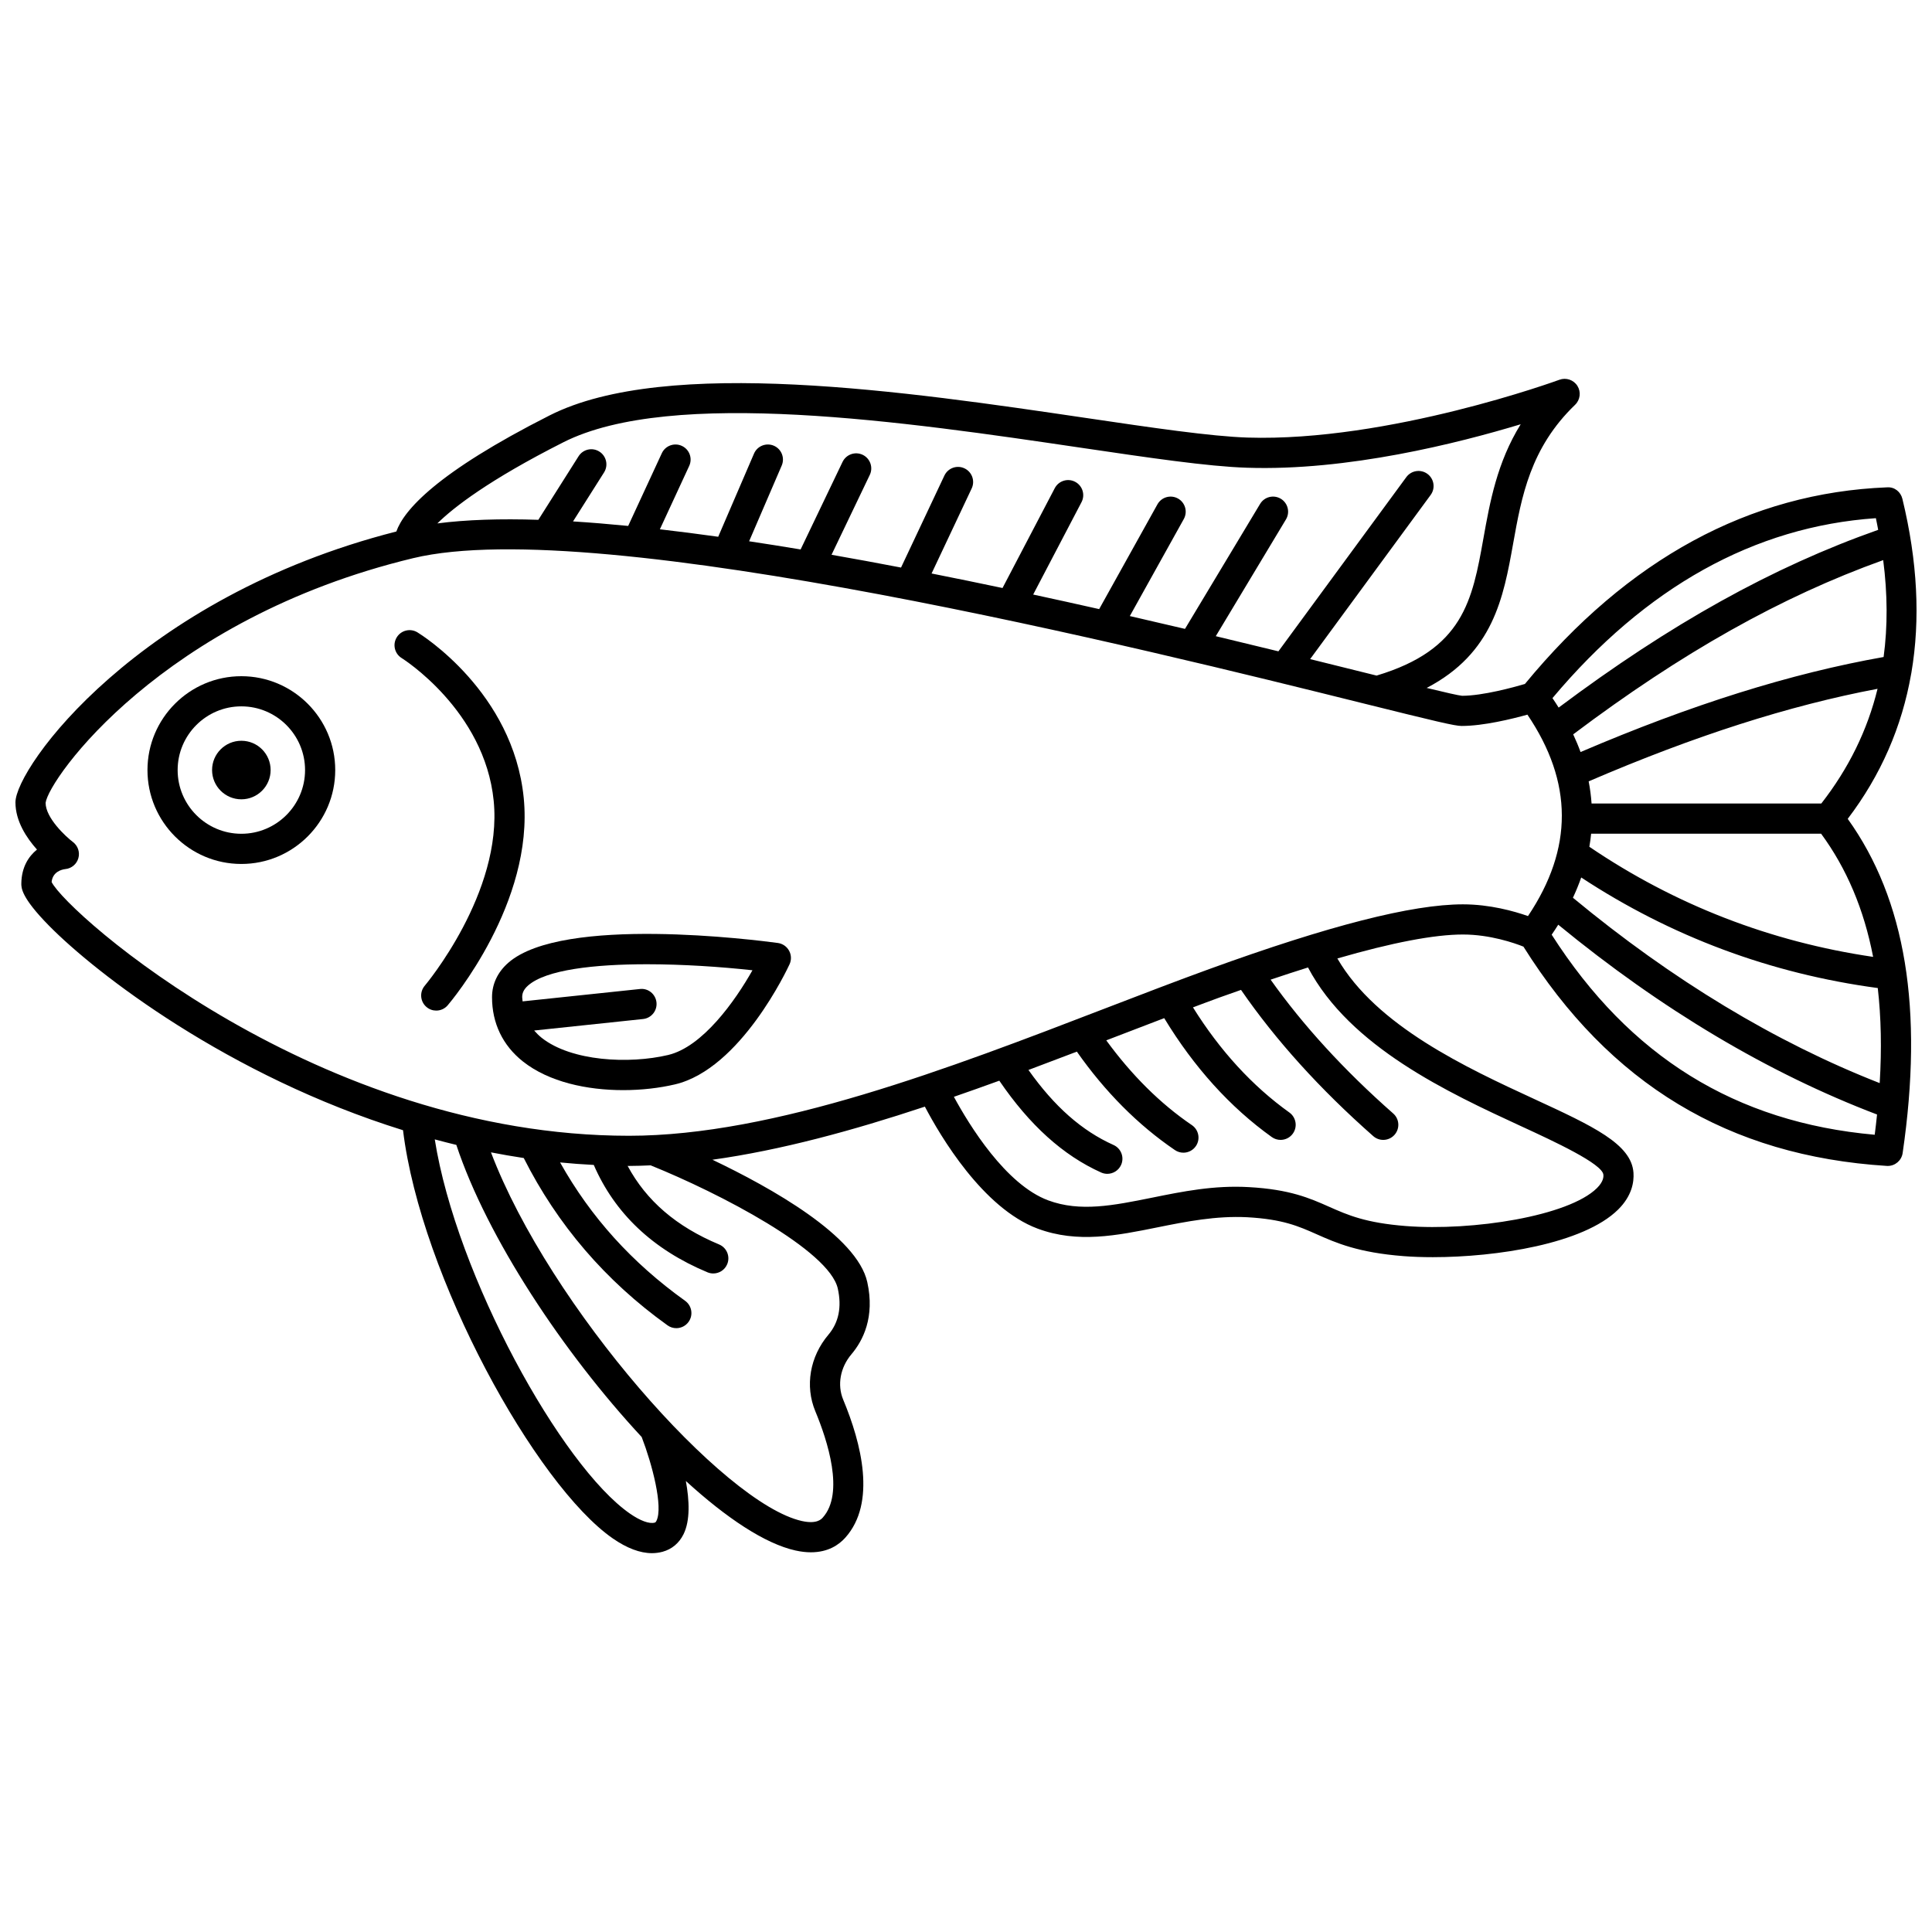 <?xml version="1.0" encoding="UTF-8"?>
<!-- Uploaded to: SVG Repo, www.svgrepo.com, Generator: SVG Repo Mixer Tools -->
<svg width="800px" height="800px" version="1.1" viewBox="144 144 512 512" xmlns="http://www.w3.org/2000/svg">
 <defs>
  <clipPath id="a">
   <path d="m148.09 244h503.81v312h-503.81z"/>
  </clipPath>
 </defs>
 <path d="m207.96 340.31c-4.281 0-7.758 3.477-7.758 7.758s3.477 7.758 7.758 7.758 7.758-3.477 7.758-7.758c0-4.285-3.469-7.758-7.758-7.758z"/>
 <path d="m207.96 323.2c-13.719 0-24.879 11.16-24.879 24.879s11.16 24.879 24.879 24.879 24.879-11.16 24.879-24.879c0.004-13.719-11.164-24.879-24.879-24.879zm0 41.758c-9.309 0-16.883-7.574-16.883-16.883 0-9.309 7.574-16.883 16.883-16.883s16.883 7.574 16.883 16.883c0 9.309-7.578 16.883-16.883 16.883z"/>
 <g clip-path="url(#a)">
  <path d="m650.48 322.58c0.027-0.098 0.035-0.188 0.055-0.289 2.414-14.16 1.633-29.551-2.379-46.086-0.449-1.852-2.074-3.195-4.043-3.055-36.426 1.434-68.711 18.98-95.996 52.109-2.918 0.859-11.141 3.129-16.641 3.133-0.906-0.074-4.441-0.883-9.391-2.082 17.648-9.207 20.344-23.902 22.906-38.211 2.234-12.48 4.543-25.387 16.426-36.824 1.363-1.316 1.621-3.406 0.617-5.008-1.008-1.602-3-2.277-4.773-1.625-0.449 0.168-45.188 16.488-82.629 15.32-9.793-0.32-25.242-2.598-43.129-5.242-46.754-6.898-110.79-16.352-141.84-0.637-30.02 15.191-38.637 25.145-40.629 30.773-68.414 17.414-100.94 62.492-100.94 71.789 0 4.949 2.93 9.402 5.707 12.5-2.254 1.824-4.07 4.672-4.148 8.914-0.02 1.211-0.062 3.731 7.289 11.211 12.461 12.68 47.527 39.828 93.863 54.25 4.731 38.855 35.223 94.059 55.59 108.18 3.746 2.594 7.223 3.906 10.375 3.906 0.969 0 1.906-0.125 2.816-0.371 2.457-0.668 4.375-2.269 5.551-4.641 1.797-3.621 1.566-8.941 0.621-14.117 10.727 9.801 20.977 16.637 29.059 18.422 1.492 0.332 2.848 0.477 4.078 0.477 4.551 0 7.414-1.973 9.105-3.859 8.297-9.234 4.285-24.992-0.539-36.582-1.633-3.914-0.793-8.531 2.184-12.047 3.043-3.594 6.246-9.828 4.195-19.105-2.707-12.262-25.48-25.023-41.039-32.441 18.176-2.531 37.281-7.758 56.301-14.07 4.051 7.719 15.359 26.938 29.906 32.336 10.59 3.926 20.914 1.844 31.848-0.367 7.574-1.527 15.422-3.074 23.648-2.66 9.43 0.52 13.613 2.375 18.453 4.523 5.117 2.269 10.922 4.848 23 5.785 2.356 0.184 4.969 0.277 7.754 0.277 16.844 0 39.906-3.519 49.105-12.613 3.668-3.621 4.238-7.297 4.074-9.746-0.508-7.641-10.785-12.387-26.332-19.57-17.832-8.234-41.777-19.309-52.141-37.234 14.527-4.207 25.684-6.348 33.27-6.348 7.219 0 13.684 2.273 16.039 3.211 22.879 36.445 54.383 55.477 96.285 58.113 0.082 0.004 0.168 0.008 0.258 0.008 1.973 0 3.668-1.445 3.953-3.418 5.562-38.117 0.801-67.133-14.555-88.566 8.762-11.527 14.363-24.363 16.812-38.418zm-23.812 34.355h-60.887c-0.137-1.957-0.387-3.91-0.77-5.867 28.008-12.055 53.152-20.105 76.559-24.527-2.691 10.988-7.648 21.086-14.902 30.395zm15.469 74.098c-27.656-10.828-54.961-27.312-81.293-49.121 0.836-1.789 1.566-3.578 2.195-5.371 23.789 15.637 50.176 25.488 78.59 29.301 0.887 7.781 1.066 16.156 0.508 25.191zm1.039-112.92c-24.586 4.348-50.941 12.613-80.312 25.184-0.566-1.562-1.227-3.121-1.953-4.684 28.816-21.688 55.133-36.477 82.156-46.176 1.168 9.043 1.199 17.59 0.109 25.676zm-2.047-36.789c0.227 1.039 0.406 2.062 0.609 3.09-27.98 9.859-55.098 24.949-84.68 47.105-0.516-0.836-1.07-1.676-1.637-2.512 24.691-29.414 53.492-45.465 85.707-47.684zm-347.86-20.105c28.781-14.566 91.367-5.332 137.06 1.414 18.129 2.676 33.789 4.988 44.039 5.316 26.73 0.93 56.145-6.531 72.629-11.516-6.281 10.145-8.164 20.668-9.879 30.254-2.941 16.441-5.316 29.461-28.309 36.348-0.707-0.176-1.395-0.348-2.117-0.523-4.691-1.168-9.914-2.465-15.492-3.844l31.938-43.5c1.309-1.781 0.922-4.281-0.855-5.586-1.785-1.309-4.285-0.918-5.59 0.855l-33.898 46.172c-5.269-1.289-10.809-2.633-16.598-4.016l18.594-30.938c1.141-1.891 0.523-4.348-1.367-5.484-1.895-1.133-4.348-0.527-5.484 1.371l-19.902 33.117c-4.75-1.121-9.637-2.254-14.621-3.398l14.305-25.715c1.074-1.926 0.379-4.367-1.551-5.438s-4.363-0.379-5.438 1.551l-15.438 27.758c-5.734-1.293-11.57-2.582-17.488-3.859l12.809-24.477c1.023-1.957 0.27-4.375-1.691-5.398-1.957-1.035-4.371-0.266-5.398 1.688l-13.844 26.457c-6.223-1.312-12.5-2.598-18.801-3.848l10.629-22.543c0.945-2 0.082-4.383-1.91-5.32-1.996-0.949-4.379-0.082-5.32 1.91l-11.492 24.379c-6.156-1.18-12.309-2.316-18.418-3.387l10.133-21.156c0.957-1.992 0.113-4.379-1.879-5.336-1.992-0.945-4.379-0.113-5.336 1.883l-11.113 23.199c-4.594-0.77-9.141-1.484-13.648-2.168l8.641-20.07c0.871-2.031-0.062-4.383-2.09-5.254-2.031-0.867-4.383 0.066-5.254 2.09l-9.488 22.039c-5.254-0.734-10.418-1.398-15.457-1.98l7.773-16.797c0.926-2.004 0.055-4.383-1.953-5.305-2-0.926-4.383-0.055-5.309 1.949l-8.914 19.262c-5.023-0.496-9.914-0.902-14.613-1.195l8.219-12.984c1.18-1.867 0.629-4.34-1.238-5.519-1.867-1.191-4.34-0.629-5.516 1.238l-10.656 16.84c-10.051-0.324-19.086-0.047-26.766 0.953 4.297-4.231 13.609-11.492 33.367-21.488zm24.695 285.82c-0.199 0.398-0.332 0.434-0.484 0.477-1.406 0.375-3.789-0.484-6.535-2.391-18.109-12.555-46-62.973-51.727-99.176 1.887 0.508 3.789 0.996 5.715 1.461 8.148 24.602 28.398 55.105 49.121 77.414 2.758 7.137 5.746 18.512 3.91 22.215zm48.066-61.535c1.078 4.883 0.238 8.988-2.492 12.211-4.922 5.812-6.254 13.586-3.469 20.285 3.227 7.754 7.773 21.727 1.977 28.172-0.395 0.441-1.609 1.781-5.512 0.918-20.727-4.582-66.871-56.812-82.422-97.703 2.871 0.555 5.762 1.066 8.691 1.504 8.875 17.625 21.652 32.555 38.098 44.336 0.703 0.508 1.52 0.75 2.328 0.75 1.246 0 2.477-0.582 3.254-1.672 1.289-1.793 0.871-4.289-0.918-5.578-14.098-10.105-24.996-22.152-33.137-36.672 2.949 0.289 5.926 0.512 8.93 0.664 5.547 12.809 15.629 22.402 30.129 28.453 0.504 0.211 1.023 0.309 1.539 0.309 1.566 0 3.051-0.922 3.691-2.461 0.852-2.035-0.113-4.379-2.152-5.231-11.328-4.731-19.281-11.59-24.234-20.812 0.129 0 0.25 0.008 0.379 0.008 1.887 0 3.805-0.078 5.719-0.156 18.293 7.387 47.355 22.508 49.602 32.676zm181.18-43.004c8.57 3.953 21.512 9.934 21.707 12.84 0.027 0.426 0.113 1.711-1.719 3.527-7.504 7.418-32.918 11.414-50.609 10.047-10.711-0.836-15.41-2.914-20.383-5.121-5.094-2.254-10.363-4.594-21.254-5.195-9.273-0.531-17.602 1.172-25.672 2.805-10.211 2.059-19.031 3.844-27.488 0.707-11.293-4.191-20.953-19.984-25-27.445 4.027-1.395 8.043-2.82 12.035-4.273 8.039 11.781 16.883 19.789 26.984 24.332 0.531 0.238 1.086 0.352 1.641 0.352 1.523 0 2.984-0.879 3.652-2.359 0.906-2.016 0.004-4.383-2.008-5.285-8.395-3.769-15.637-10.148-22.543-19.883 4.316-1.613 8.59-3.234 12.828-4.856 7.484 10.66 16.207 19.445 25.988 26.09 0.688 0.469 1.473 0.691 2.242 0.691 1.281 0 2.539-0.613 3.312-1.75 1.242-1.824 0.766-4.312-1.059-5.555-8.465-5.746-16.039-13.359-22.688-22.465 0.852-0.328 1.715-0.66 2.562-0.984 4.383-1.688 8.621-3.316 12.793-4.902 7.875 12.98 17.438 23.594 28.516 31.52 0.703 0.504 1.52 0.746 2.324 0.746 1.246 0 2.477-0.582 3.254-1.672 1.285-1.797 0.871-4.293-0.922-5.582-9.828-7.031-18.398-16.398-25.551-27.863 2.344-0.875 4.738-1.789 7.019-2.613 1.977-0.715 3.812-1.348 5.715-2.019 9.141 13.262 20.898 26.293 35.043 38.754 0.758 0.668 1.699 0.996 2.641 0.996 1.109 0 2.211-0.457 3.004-1.355 1.461-1.66 1.301-4.188-0.359-5.644-13.008-11.453-23.902-23.363-32.488-35.465 3.438-1.16 6.742-2.238 9.91-3.231 11.137 21.09 37.234 33.184 56.57 42.113zm-82.777-41.676c-8.754 3.184-17.895 6.699-27.574 10.422-41.105 15.82-87.699 33.746-126.14 33.746-82.352 0-148.87-58.906-153.04-67.246 0.281-2.715 2.641-3.309 3.629-3.43 1.645-0.156 3.016-1.309 3.461-2.898 0.449-1.586-0.129-3.289-1.449-4.281-1.871-1.414-7.231-6.371-7.234-10.379 0.805-6.332 30.766-48.793 97.395-64.836 49.34-11.883 196.05 24.617 251.29 38.355 19.922 4.949 24.766 6.109 26.578 6.109 5.793 0 13.379-1.867 17.434-2.996 12.109 17.934 12.16 35.449 0.152 53.379-3.652-1.289-10.09-3.109-17.242-3.109-13.453 0-35.457 5.617-67.254 17.164zm90.777-9.121c0.602-0.883 1.195-1.762 1.742-2.648 27.32 22.438 55.703 39.344 84.484 50.301-0.184 1.77-0.379 3.551-0.617 5.367-36.891-3.293-64.938-20.703-85.609-53.02zm85.188 5.879c-27.227-4-52.492-13.781-75.203-29.18 0.203-1.156 0.355-2.312 0.473-3.469h60.941c6.758 9.195 11.359 20.016 13.789 32.648z"/>
 </g>
 <path d="m282.79 355.43c-2.805-28.035-27.121-43.219-28.16-43.848-1.879-1.152-4.34-0.562-5.488 1.32-1.156 1.879-0.566 4.34 1.312 5.5 0.219 0.133 21.98 13.816 24.379 37.828 2.43 24.328-18.062 48.75-18.27 48.996-1.426 1.684-1.227 4.207 0.453 5.633 0.75 0.645 1.672 0.957 2.59 0.957 1.133 0 2.25-0.477 3.043-1.406 0.934-1.098 22.91-27.219 20.141-54.98z"/>
 <path d="m350.15 393.9c-5.797-0.785-57.039-7.344-71.434 5.231-2.828 2.469-4.324 5.625-4.324 9.133 0 6.906 2.832 12.793 8.191 17.039 6.887 5.453 16.996 7.594 26.559 7.594 4.891 0 9.637-0.559 13.734-1.523 17.418-4.102 29.844-30.707 30.363-31.836 0.531-1.152 0.484-2.484-0.129-3.594-0.605-1.109-1.707-1.871-2.961-2.043zm-29.105 29.688c-10.363 2.445-25.629 1.676-33.496-4.555-0.758-0.605-1.398-1.258-1.992-1.934l28.859-3.047c2.195-0.23 3.785-2.199 3.559-4.394-0.23-2.195-2.188-3.828-4.398-3.559l-31.078 3.277c-0.023-0.379-0.113-0.723-0.113-1.117 0-0.805 0.18-1.887 1.582-3.106 4.777-4.176 17.543-5.617 31.488-5.617 9.484 0 19.512 0.668 27.953 1.594-4.594 8.141-13.203 20.301-22.363 22.457z"/>
</svg>
